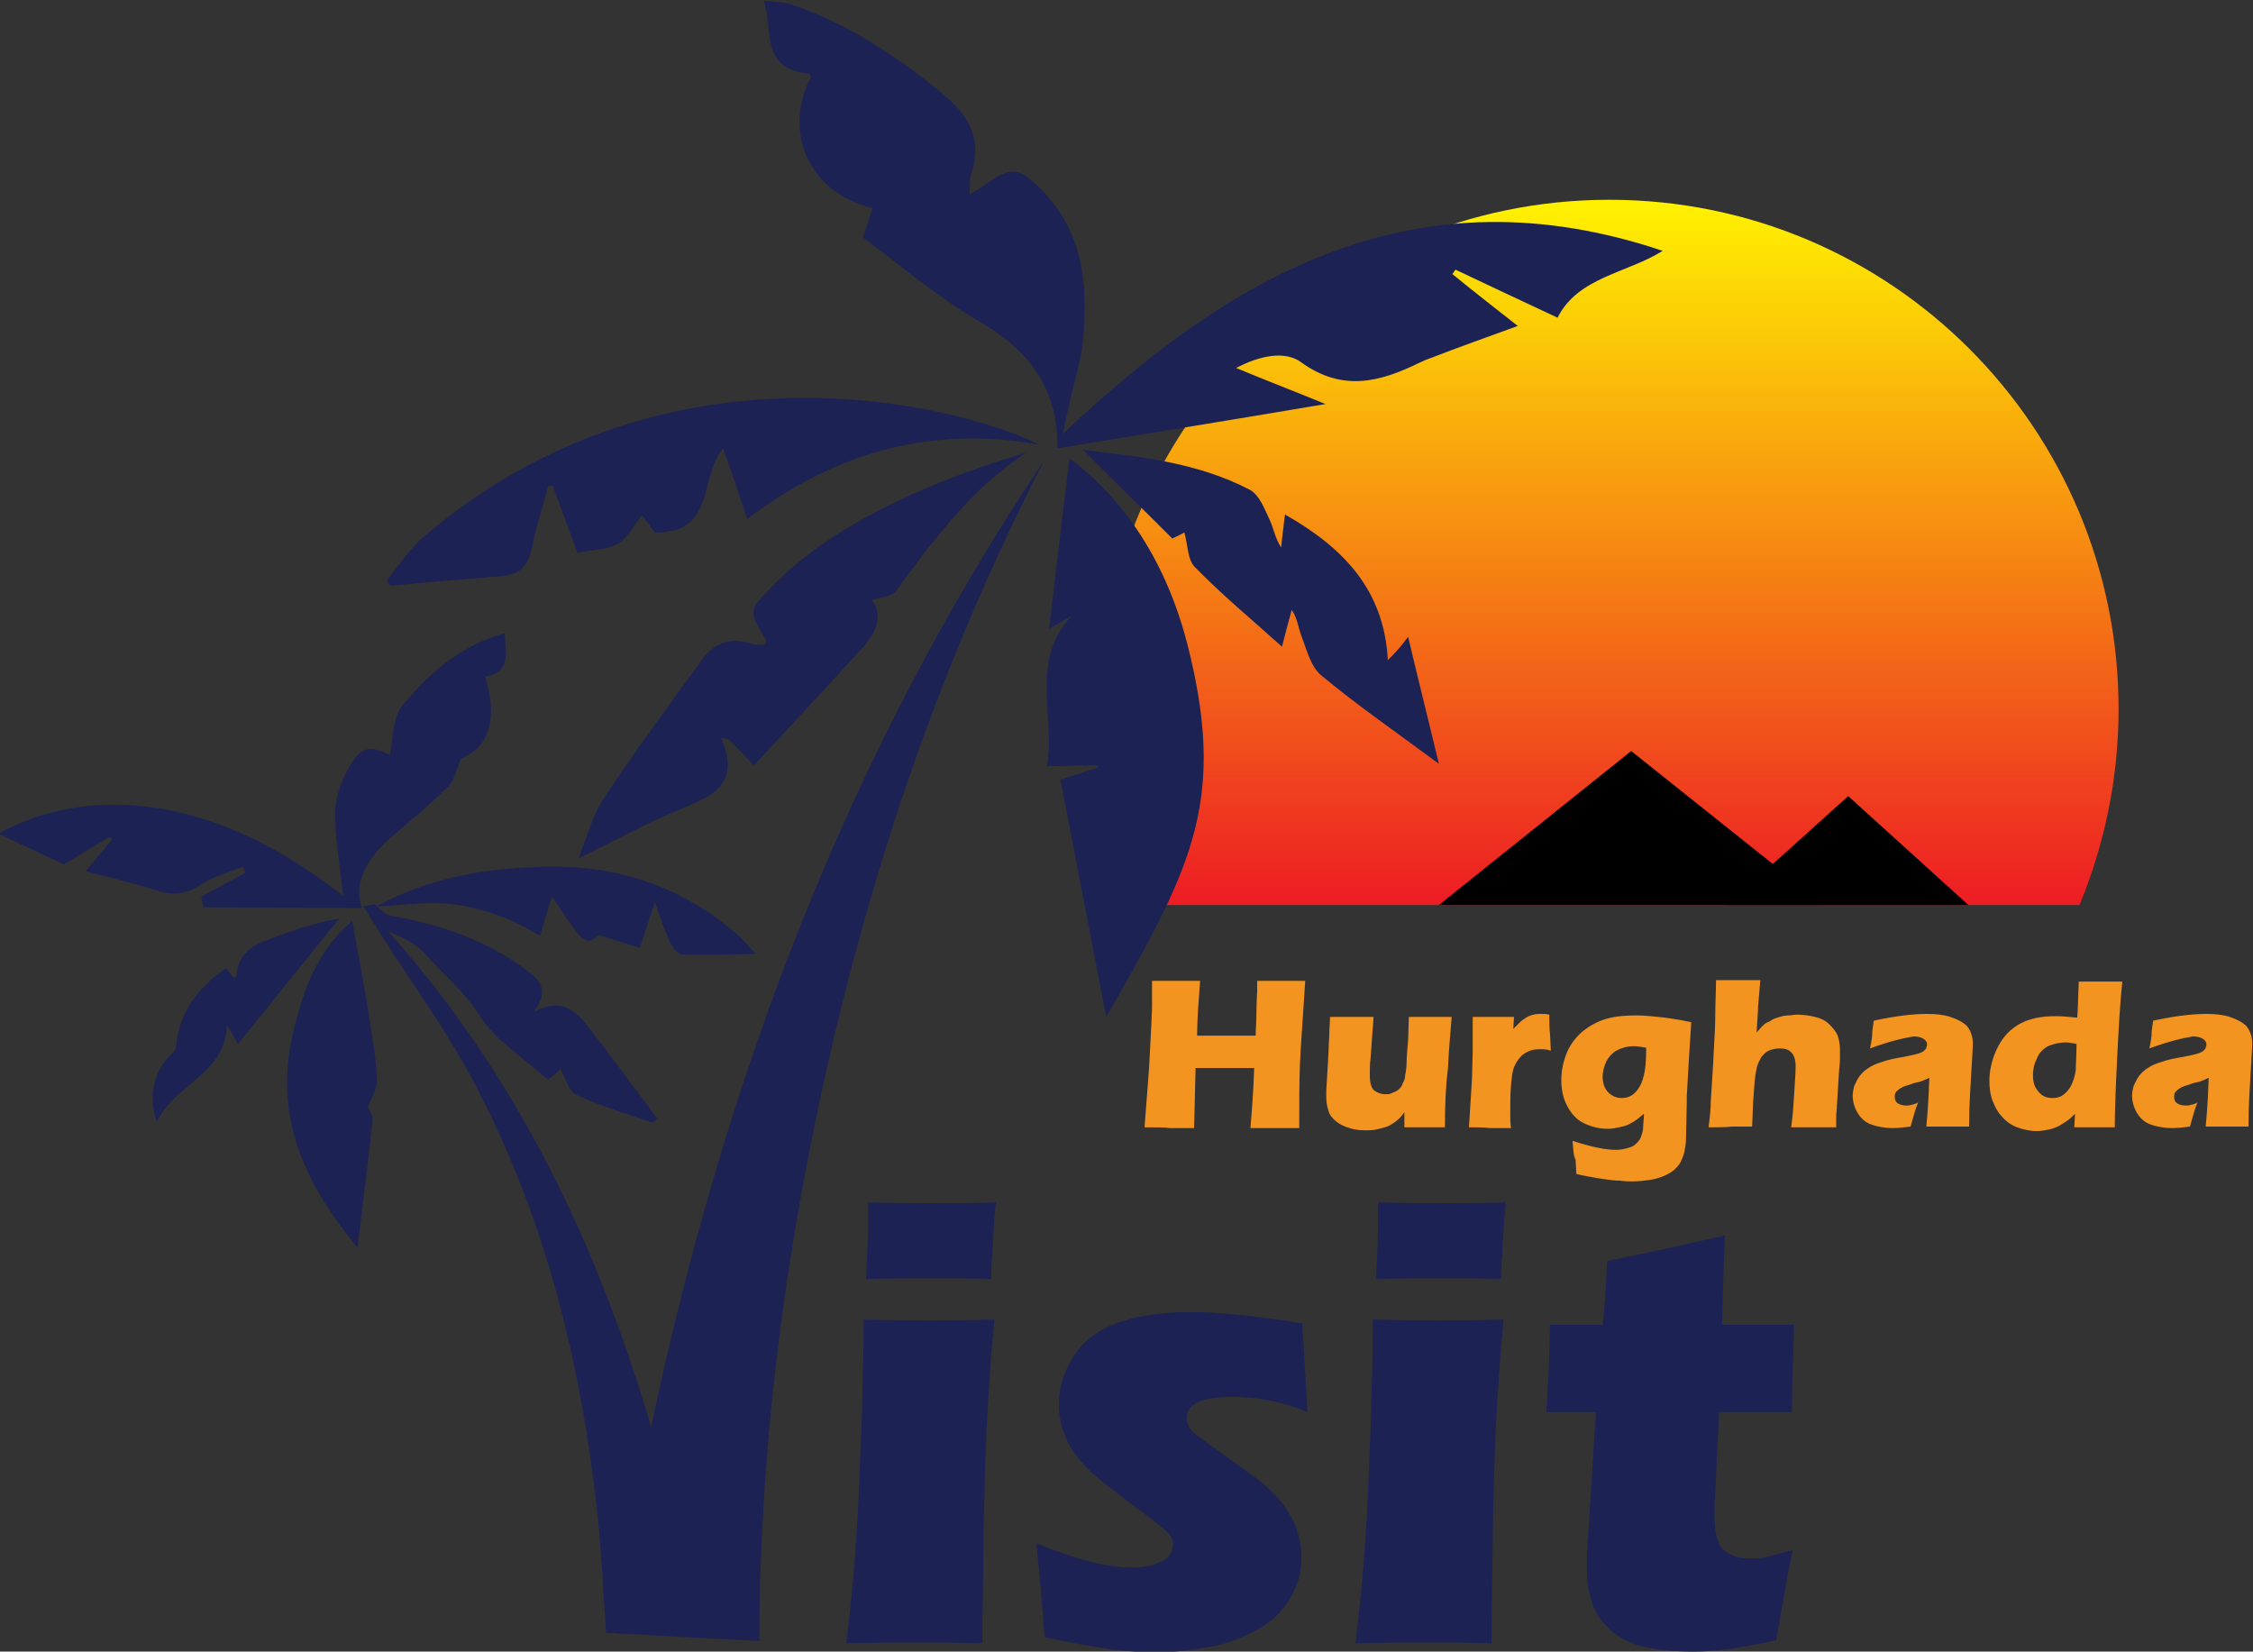 <svg xmlns="http://www.w3.org/2000/svg" width="300" height="219.9"><rect width="100%" height="100%" fill="#333333" stroke="none"/><style>.st1{fill:#1c2253}.st2{fill:#f39420}</style><linearGradient id="SVGID_1_" gradientUnits="userSpaceOnUse" x1="214.292" y1="120.54" x2="214.292" y2="26.618"><stop offset="0" stop-color="#ed1c24"/><stop offset="1" stop-color="#fff200"/></linearGradient><path d="M282.1 94.4c0 9.3-1.9 18.1-5.2 26.1H151.7c-3.4-8-5.2-16.9-5.2-26.1 0-37.4 30.3-67.8 67.8-67.8s67.8 30.4 67.8 67.8z" fill="url(#SVGID_1_)"/><path class="st1" d="M48.2 120.9c-7 0-14.1-.1-21.1-.1-.1-.5-.2-.9-.3-1.4 2-1.1 3.9-2.1 5.9-3.2-.1-.3-.2-.5-.4-.8-1.9.8-3.9 1.3-5.6 2.4-2.2 1.5-4.1 1.4-6.4.6-2.7-.9-5.6-1.5-8.9-2.4 1.3-1.6 2.4-2.9 3.5-4.2-.1-.1-.2-.3-.3-.4-2.1 1.3-4.3 2.6-6.1 3.7-3-1.4-5.9-2.8-8.7-4.1 10.6-5.9 27.3-6.4 45.9 8.3-.4-3.6-1-7.2-1.1-10.8 0-2 .7-4.2 1.7-6 1.7-3.2 2.9-3.3 5.6-2 .5-2.1.3-4.9 1.7-6.6 3.5-4.2 7.6-7.9 13.6-9.6.1 2.7.9 5.2-2.6 5.8 1.8 5.7.4 9.5-3.2 10.9-.7 1.6-.9 2.9-1.7 3.7-2.5 2.5-5.3 4.8-8 7.1-3.2 2.9-4.6 6.2-3.5 9.1zM35 125.4c-2.1.8-3.4 2.3-3.5 4.5 0 .1-.2.2-.3.4-.3-.4-.6-.8-1.1-1.4-3.7 2.6-6.1 5.7-6.6 10 0 .5-.2 1.1-.5 1.3-2.4 2.1-3.4 5.6-2.1 9.2 2.3-5.1 9.1-6.3 9.3-12.9.6.9.9 1.5 1.5 2.5 4.6-5.7 9-11.2 13.5-16.7-3.5.6-6.9 1.8-10.2 3.1zm13.9 8.4c-.6-3.6-1.3-7.2-2-11.2-4.9 4.2-6.7 9.7-8 15.5-2.4 10.8 1.8 19.7 8.7 28 .7-5.7 1.4-11.2 2-16.8.1-.8-.5-1.6-.6-1.9.5-1.4 1.3-2.6 1.2-3.8-.2-3.3-.8-6.6-1.3-9.8zm70.4-55.1c5-6.8 10-13.6 17.3-18.4-11.4 3.3-25.3 9.1-33.5 17.5-3.5 3.5-3.5 3.5-1.1 7.4.1.1-.1.4-.2.7-.6-.1-1.2 0-1.8-.2-2.7-.9-4.9-.1-6.5 2.1-4.5 6.2-9.1 12.4-13.3 18.8-1.4 2.2-2 4.9-3.2 7.7 4.6-2.2 8.5-4.4 12.5-6.1 4.4-1.9 9.5-3.1 6.5-10 .4.1.7.2 1.1.3 1 1 1.9 2 3.3 3.4 4.9-5.3 9.7-10.4 14.4-15.6 1.8-2 2.9-4.2 1.3-6.4 1.3-.4 2.7-.5 3.2-1.2zm-52.4-2c2.3-.2 3.4-1.4 3.9-3.6.5-2.8 1.5-5.6 2.2-8.4h.6c1.1 3 2.2 5.9 3.3 8.9 2-.4 4-.4 5.4-1.2 1.3-.8 2.1-2.5 3.2-3.8.5.7 1.2 1.6 1.7 2.3 8.2.1 5.8-7.4 9.1-11.2 1.1 3.1 2.1 6.1 3.2 9.4 11.6-8.8 24.4-12.5 38.9-9.9-11.2-5.5-49.8-15.1-81.9 12.2-2 1.7-3.4 3.9-5 5.9.2.2.3.5.5.7 5-.5 10-.9 14.9-1.3zm-18.7 44.2zM142.4 61c-.9 7.5-1.8 14.9-2.7 22.7 1.4-.8 2.2-1.2 3-1.7-5.7 6.1-2.1 13.2-3.3 20 2.5 0 4.6-.1 6.8-.1v.3c-1.8.6-3.7 1.2-5 1.6 2.1 10.8 4.1 21.3 6.1 31.6 11-19.2 15.8-28.1 11.3-47.6-2.4-10.7-7.4-20.1-16.2-26.8zm42.4 26.9c-.5-9.3-5.8-14.9-13.7-19.4-.2 1.8-.4 3.1-.5 4.4-.8-1.2-1-2.5-1.5-3.6-.7-1.5-1.4-3.4-2.7-4.1-6.9-3.6-14.5-4.4-22.2-5.3 4 4 7.9 7.8 11.9 11.8.2-.1.9-.4 1.6-.8.5 1.7.4 3.6 1.4 4.6 3.6 3.7 7.6 7 11.6 10.6.5-2 .9-3.4 1.3-4.9.8 1.2.9 2.5 1.3 3.5.7 1.8 1.2 4 2.6 5.2 4.8 4 9.9 7.5 15.7 11.8-1.4-5.8-2.7-11-4.1-16.9-1.2 1.6-1.8 2.2-2.7 3.1zm-43.3-30.1c.3-1.4.5-2.3.7-3.2.7-3.4 1.9-6.8 2.1-10.3.5-6.8-.2-13.4-5.4-18.8-3.2-3.3-4.2-3.5-8-.7-.5.3-1 .6-1.8 1.1.1-1.2 0-2 .2-2.7 1.8-5.3-.9-8.6-5-11.7-5.9-4.7-12.2-8.7-19.5-11.1-1-.1-2.1-.2-3.1-.3 1.3 3.7-.6 9.1 6 9.7.1 0 .2.3.3.4-3.9 7.5-.1 15.6 8.2 17.5l-1.3 3.9c5.1 3.8 10 8 15.5 11.2 6.7 3.9 10.5 8.9 10.4 16.9 12.1-2 23.9-3.9 35.7-5.9-3.9-1.6-7.8-3.1-11.9-4.8 3.2-1.7 6.5-2.3 8.6-.8 5.5 4 10.5 2.7 15.8.1.6-.3 1.1-.5 1.7-.7 3.6-1.4 7.3-2.7 11.4-4.2-3.2-2.5-6-4.7-8.7-6.9.1-.2.3-.4.4-.6 4.4 2.1 8.9 4.2 13.6 6.4 2.7-5.4 9.2-5.9 14-8.9-32.8-11-57.3 3-79.9 24.4zM51.7 124c1.9.8 3.8 1.7 5 3.1 2.3 2.6 5 4.8 7 7.9 2.2 3.5 6.1 5.9 9.3 8.8.9-.8 1.4-1.2 1.6-1.5.7 1.2 1.1 3 2.2 3.5 3.2 1.5 6.7 2.5 10.1 3.7l.6-.6c-3-4-6-8.1-9.1-12.1-1.6-2-3.4-4.1-7.3-2.1 2.2-3 .6-4.4-1.1-5.6-5.3-4-11.5-6-18-7.2-.8-.1-1.4-.9-2.1-1.5l-1.5.3c.8 1.3 1.7 2.7 2.5 4 4.1 6.4 8.6 12.6 12.1 19.2 9.5 17.9 14.3 37.2 16.5 57.2.6 5.3.8 10.7 1.2 16.3 6.6.4 13.3.7 20.4 1.1.1-27.6 3.8-54.5 10.1-81 6.3-26.4 15.3-51.9 27.9-76.3-26.5 39.5-42.7 82.9-52.4 128.8-7.1-24.1-17.7-46.6-35-66zm20.2.6c.6-1.9 1-3.5 1.6-5.2 4.4 6.5 4.4 6.5 6.3 5.1 2.1.7 3.7 1.2 5.4 1.7.7-2.1 1.2-3.7 2-6.1.8 2.3 1.3 3.8 2 5.3.3.7 1.1 1.7 1.7 1.7 3 .1 6 0 9.7-.1-1.1-1.2-1.5-1.7-2-2.2-7.2-6.4-15.8-9.6-25.6-9.4-8 .1-15.8 1.4-22.9 5.3 1.9-.1 3.7-.3 5.6-.4 5.7-.4 11.1 1.2 16.2 4.3zm-22.2-4zm.1.1c-.1 0 0 0 0 0zm.1-.1h-.2s.1 0 .1.1c0-.1.1-.1.1-.1z"/><path class="st2" d="M152.4 150.1l.6-7.8.3-5.7.1-2.5v-3.5h6.4c-.2 2.7-.4 5.2-.4 7.3h7.8c0-.8.1-1.8.1-3.2 0-1.3.1-2.3.1-2.7v-1.4h6.4c-.3 4.9-.6 8.6-.7 11-.1 2.4-.1 5.3-.1 8.6h-6.5c.2-2.3.4-4.9.5-8h-7.8l-.2 8h-3.3c-.6-.1-1.6-.1-3.3-.1zM192.4 150.1H187v-2c-.3.4-.6.8-.9 1-.2.2-.5.4-.8.6-.3.2-.6.3-.9.4-.3.1-.8.2-1.2.3-.5.1-.9.1-1.4.1-.8 0-1.5-.1-2.1-.3-.7-.2-1.3-.5-1.8-.9s-.9-.9-1-1.4c-.2-.5-.3-1.2-.3-1.9v-.8l.2-3.3c.1-1.2.1-2.5.2-4 0-.9.1-1.7.1-2.5h5.8l-.4 5.5c-.1.8-.1 1.4-.1 1.7v.6c0 1 .2 1.7.6 2s.9.5 1.5.5c.2 0 .5 0 .7-.1.2-.1.5-.2.7-.3.2-.1.4-.3.5-.4.2-.2.3-.4.4-.7.2-.3.3-.7.3-1 .1-.5.2-1.1.2-1.9 0-.6.1-1.5.2-2.9l.1-3h5.7c-.2 2.4-.4 4.7-.5 6.9-.3 2.3-.4 4.9-.4 7.8zM195.6 150.1l.4-6.4.1-3.7v-2-2.6h5.5l-.1 1.6.9-.9c.2-.2.5-.4.8-.6.3-.2.6-.3 1-.4.3-.1.7-.1 1-.1.3 0 .7 0 1.1.1 0 1 0 1.9.1 2.6l.1 2.2c-.5-.2-1-.2-1.5-.2-.6 0-1.1.1-1.5.3-.4.2-.8.4-1.1.8-.3.3-.6.8-.8 1.3-.2.5-.3 1.3-.4 2.4-.1 1.1-.1 2.4-.1 3.8 0 .5 0 1.1.1 1.9h-2.8c-.8-.1-1.8-.1-2.8-.1zM209.4 151.9c1.2.4 2.3.7 3.3.9.9.2 1.8.3 2.5.3.5 0 1-.1 1.4-.2.4-.1.7-.2 1-.4.2-.2.5-.4.6-.6.2-.2.3-.5.4-.8.1-.3.2-.7.2-1.1 0-.4.1-1 .1-1.7-.4.3-.7.6-1 .8-.3.2-.6.4-1 .6-.4.2-.8.3-1.3.4-.5.1-1 .2-1.5.2-1.2 0-2.3-.3-3.3-.8s-1.7-1.4-2.2-2.4c-.5-1-.7-2.1-.7-3.3 0-1.4.3-2.6.8-3.8.5-1.1 1.3-2.1 2.2-2.8s2-1.3 3.2-1.6c1.1-.3 2.4-.4 3.9-.4.8 0 1.8.1 2.8.2 1.1.1 2.5.3 4.4.7l-.3 4.7-.3 5.2v.9l-.1 4.7c0 .6-.1 1.2-.2 1.7s-.3.9-.5 1.4c-.2.4-.6.8-.9 1.1-.4.3-.9.6-1.4.8-.5.2-1.1.4-1.8.5-.7.1-1.5.2-2.3.2-.5 0-1 0-1.7-.1-.7 0-1.4-.1-2.1-.2-.7-.1-1.3-.2-1.8-.3-.5-.1-1.2-.2-1.9-.4l-.1-1.9c-.3-.5-.3-1.3-.4-2.5zm9.8-12.4c-.6-.1-1.1-.2-1.6-.2-.9 0-1.6.2-2.2.5-.6.3-1.1.8-1.5 1.5-.3.7-.5 1.3-.5 2.1 0 .5.1 1 .3 1.4.2.4.5.8.9 1 .4.3.9.4 1.3.4.7 0 1.3-.2 1.8-.7.5-.5.9-1.2 1.1-2 .3-1 .4-2.3.4-4zM227.5 150.1c.2-1.4.3-2.6.3-3.5.1-1.9.3-4.2.4-6.7.1-1.7.2-3.3.2-4.9 0-1.6.1-3.1.1-4.5h5.9l-.3 3.5c0 .6-.1 1.7-.2 3.5.3-.4.6-.7.8-.9s.4-.4.7-.5.5-.3.7-.4c.3-.1.5-.2.9-.3.3-.1.7-.2 1.1-.2.4 0 .8-.1 1.2-.1.8 0 1.6.1 2.4.3.8.2 1.4.5 1.9 1s.9 1 1.1 1.5c.2.6.3 1.2.3 1.8v1c0 .4 0 1-.1 1.6l-.3 4.8c0 .6-.1 1.1-.1 1.5v1.5h-6c.2-1.3.3-2.7.4-4.4.1-1.7.2-2.9.2-3.7 0-.9-.2-1.5-.6-1.9-.4-.4-.9-.5-1.5-.5s-1 .1-1.5.3c-.4.2-.7.5-1 .9-.2.4-.5.9-.6 1.5-.2.8-.3 2-.4 3.6-.1.9-.1 2.3-.2 4.1h-2.7c-.8.1-1.8.1-3.1.1zM249 139.6c.2-.9.3-1.6.3-2 0-.4.1-.9.2-1.7 2.8-.6 5.1-.9 7.1-.9 1.1 0 2.2.1 3.1.4.9.3 1.7.7 2.2 1.2.5.6.8 1.4.8 2.4 0 .5-.1 1.7-.2 3.6-.1 1.9-.3 4.3-.3 7.4H256.5c.1-1.1.3-3.2.4-6.5-.4.2-.6.3-.9.4-.2.1-.6.2-1.1.3-.5.2-.9.3-1.2.4s-.5.2-.8.4c-.2.2-.4.3-.5.5-.1.2-.1.4-.1.6 0 .3.1.6.4.8.3.2.7.3 1.2.3.2 0 .4 0 .6-.1.2 0 .5-.1.9-.3-.3.7-.6 1.8-1 3.2-.8.1-1.6.2-2.3.2-1.2 0-2.2-.2-3-.5-.8-.3-1.4-.9-1.8-1.6-.4-.7-.6-1.5-.6-2.2 0-.5.1-.9.2-1.3.2-.4.4-.9.7-1.3.3-.4.7-.8 1.2-1.1.4-.3 1.1-.6 1.8-.8.8-.3 1.8-.5 3-.7.5-.1 1-.2 1.4-.3s.7-.2.9-.3c.2-.1.3-.2.4-.3.1-.1.2-.2.2-.3 0-.1.1-.2.1-.4 0-.4-.2-.6-.5-.8s-.8-.3-1.3-.3c-1.3.2-3.4.7-5.8 1.6zM281.6 150.1h-5.4l.1-1.8c-.4.4-.7.7-1 .9-.3.2-.6.4-1.1.7-.4.2-.9.4-1.4.5-.5.1-1 .2-1.6.2-.9 0-1.8-.2-2.6-.5s-1.5-.8-2-1.4c-.6-.6-1-1.4-1.3-2.2-.3-.8-.4-1.7-.4-2.6 0-1.3.3-2.6.8-3.8s1.2-2.2 2-2.9c.8-.7 1.7-1.2 2.8-1.5 1-.3 2.1-.4 3.3-.4.8 0 1.7.1 2.8.2.1-1.1.1-2.7.2-4.8h5.8c-.3 2.8-.5 6.3-.7 10.4-.2 3.9-.3 7-.3 9zm-5.1-11.1c-.5-.1-1-.2-1.4-.2-.9 0-1.7.2-2.4.5-.7.4-1.2.9-1.5 1.7-.4.8-.5 1.5-.5 2.2 0 .6.1 1.1.3 1.5.2.4.5.8.9 1.1.4.3.9.4 1.4.4.5 0 1-.1 1.4-.4.4-.3.8-.7 1.1-1.3s.5-1.3.6-2c0-.8.1-2 .1-3.5zM286.2 139.6c.2-.9.3-1.6.3-2 0-.4.1-.9.2-1.7 2.8-.6 5.1-.9 7.1-.9 1.1 0 2.2.1 3.1.4.9.3 1.7.7 2.2 1.2.5.6.8 1.4.8 2.4 0 .5-.1 1.7-.2 3.6-.1 1.9-.3 4.3-.3 7.4H293.7c.1-1.1.3-3.2.4-6.5-.4.2-.6.3-.9.4-.2.1-.6.2-1.1.3-.5.2-.9.3-1.2.4-.3.1-.5.2-.8.4-.2.2-.4.3-.5.5-.1.2-.1.4-.1.6 0 .3.1.6.4.8.3.2.7.3 1.2.3.2 0 .4 0 .6-.1.2 0 .5-.1.9-.3-.3.7-.6 1.8-1 3.2-.8.1-1.6.2-2.3.2-1.2 0-2.2-.2-3-.5-.8-.3-1.4-.9-1.8-1.6-.4-.7-.6-1.5-.6-2.2 0-.5.1-.9.2-1.3.2-.4.4-.9.7-1.3.3-.4.7-.8 1.2-1.1.4-.3 1.1-.6 1.8-.8.8-.3 1.8-.5 3-.7.5-.1 1-.2 1.4-.3.4-.1.7-.2.9-.3.2-.1.3-.2.4-.3.1-.1.2-.2.2-.3 0-.1.1-.2.1-.4 0-.4-.2-.6-.5-.8s-.8-.3-1.3-.3c-1.3.2-3.4.7-5.8 1.6z"/><g><path class="st1" d="M112.7 218.8c.4-3.4.7-6.3.9-8.5.2-2.2.4-5.1.6-8.5.2-3.5.3-7.3.5-11.5.1-4.2.3-9.1.3-14.6 3.7.1 6.6.1 8.8.1 2 0 4.9 0 8.6-.1-.5 5.3-.8 10-1 14-.2 4-.3 8.3-.4 12.8-.1 8-.2 13.4-.2 16.3-3.3-.1-6.2-.1-8.6-.1-2.5 0-5.7 0-9.5.1zm2.6-48.5c.2-3.3.3-6 .3-7.9v-2.3c3.4.1 6.3.1 8.6.1 3.2 0 6 0 8.4-.1-.1.9-.1 1.6-.2 2.2l-.3 5.2c-.1.8-.1 1.7-.1 2.8-2.8-.1-5.5-.1-8-.1-2.7 0-5.6 0-8.7.1zM139.1 218c-.1-1.2-.2-2.5-.3-3.9-.1-1.4-.3-3.2-.5-5.6l-.3-3c2.7 1.1 5.1 1.9 7 2.4 2 .5 3.8.8 5.4.8 1.4 0 2.5-.1 3.3-.4.9-.3 1.5-.6 1.9-1.1.4-.5.6-1 .6-1.5 0-.4-.1-.9-.4-1.3-.3-.4-1-1-2-1.8-2.3-1.7-4.3-3.2-6.1-4.6-1.8-1.4-3.1-2.6-4-3.7-.9-1.1-1.6-2.2-2-3.5-.5-1.2-.7-2.5-.7-3.8 0-2.3.7-4.5 2-6.5s3.3-3.5 5.9-4.4c2.6-.9 5.8-1.4 9.5-1.4 3.9 0 8.9.5 15 1.5l.7 11.8c-3.4-1.4-6.7-2-9.8-2-2.2 0-3.8.2-4.8.7-1 .5-1.5 1.2-1.5 2.1 0 .3.1.6.2.9.1.3.3.6.6.9.3.3.7.6 1.1.9.4.3 1.5 1.1 3.2 2.3 1.7 1.2 3 2.2 4 2.9 1.6 1.2 2.8 2.4 3.6 3.4.8 1.1 1.5 2.2 1.9 3.4.4 1.2.7 2.5.7 3.8 0 2-.5 3.8-1.5 5.5-1 1.7-2.4 3.1-4.4 4.2-2 1.1-4.1 1.9-6.4 2.3-2.3.4-4.6.7-7 .7-1.6 0-3.7-.1-6.1-.4-2.7-.4-5.5-.9-8.8-1.6zM180.5 218.8c.4-3.4.7-6.3.9-8.5.2-2.2.4-5.1.6-8.5.2-3.5.3-7.3.5-11.5.1-4.2.3-9.1.3-14.6 3.7.1 6.6.1 8.8.1 2 0 4.9 0 8.6-.1-.5 5.3-.8 10-1 14-.2 4-.3 8.3-.4 12.8-.1 8-.2 13.4-.2 16.3-3.3-.1-6.2-.1-8.6-.1-2.5 0-5.6 0-9.5.1zm2.7-48.5c.2-3.3.3-6 .3-7.9v-2.3c3.4.1 6.3.1 8.6.1 3.2 0 6 0 8.4-.1-.1.9-.1 1.6-.2 2.2l-.3 5.2c-.1.8-.1 1.7-.1 2.8-2.8-.1-5.5-.1-8-.1-2.8 0-5.6 0-8.7.1zM238.7 206.4c-.5 2.4-.9 4.7-1.3 6.9l-.9 5.1c-2.8.6-5 1-6.5 1.2-1.6.2-3.1.3-4.5.3-2.4 0-4.5-.2-6.4-.6-1.9-.4-3.4-1.2-4.6-2.2-1.2-1.1-2.1-2.3-2.5-3.7-.5-1.4-.7-2.9-.7-4.5v-1.5c0-.7.1-2.3.3-4.8l.9-14.6h-6.6c.1-1.9.3-4.5.4-7.7l.1-3.9h7c.2-1.3.4-4.1.6-8.5l7.2-1.5c1.3-.3 4.1-.9 8.5-1.9-.2 3.7-.3 7.7-.4 11.9h9.6c-.2 5.9-.3 9.7-.3 11.6h-9.7l-.5 10.6c-.1 1.6-.1 2.6-.1 3 0 1.4.1 2.5.4 3.4.3.9.8 1.5 1.6 1.9.7.4 1.6.6 2.5.6.7 0 1.4 0 2.1-.1.6-.2 1.9-.5 3.8-1z"/></g><path d="M217.2 100l-25.6 20.5h51.3z"/><path d="M246.1 106L230 120.5h32.1z"/></svg>